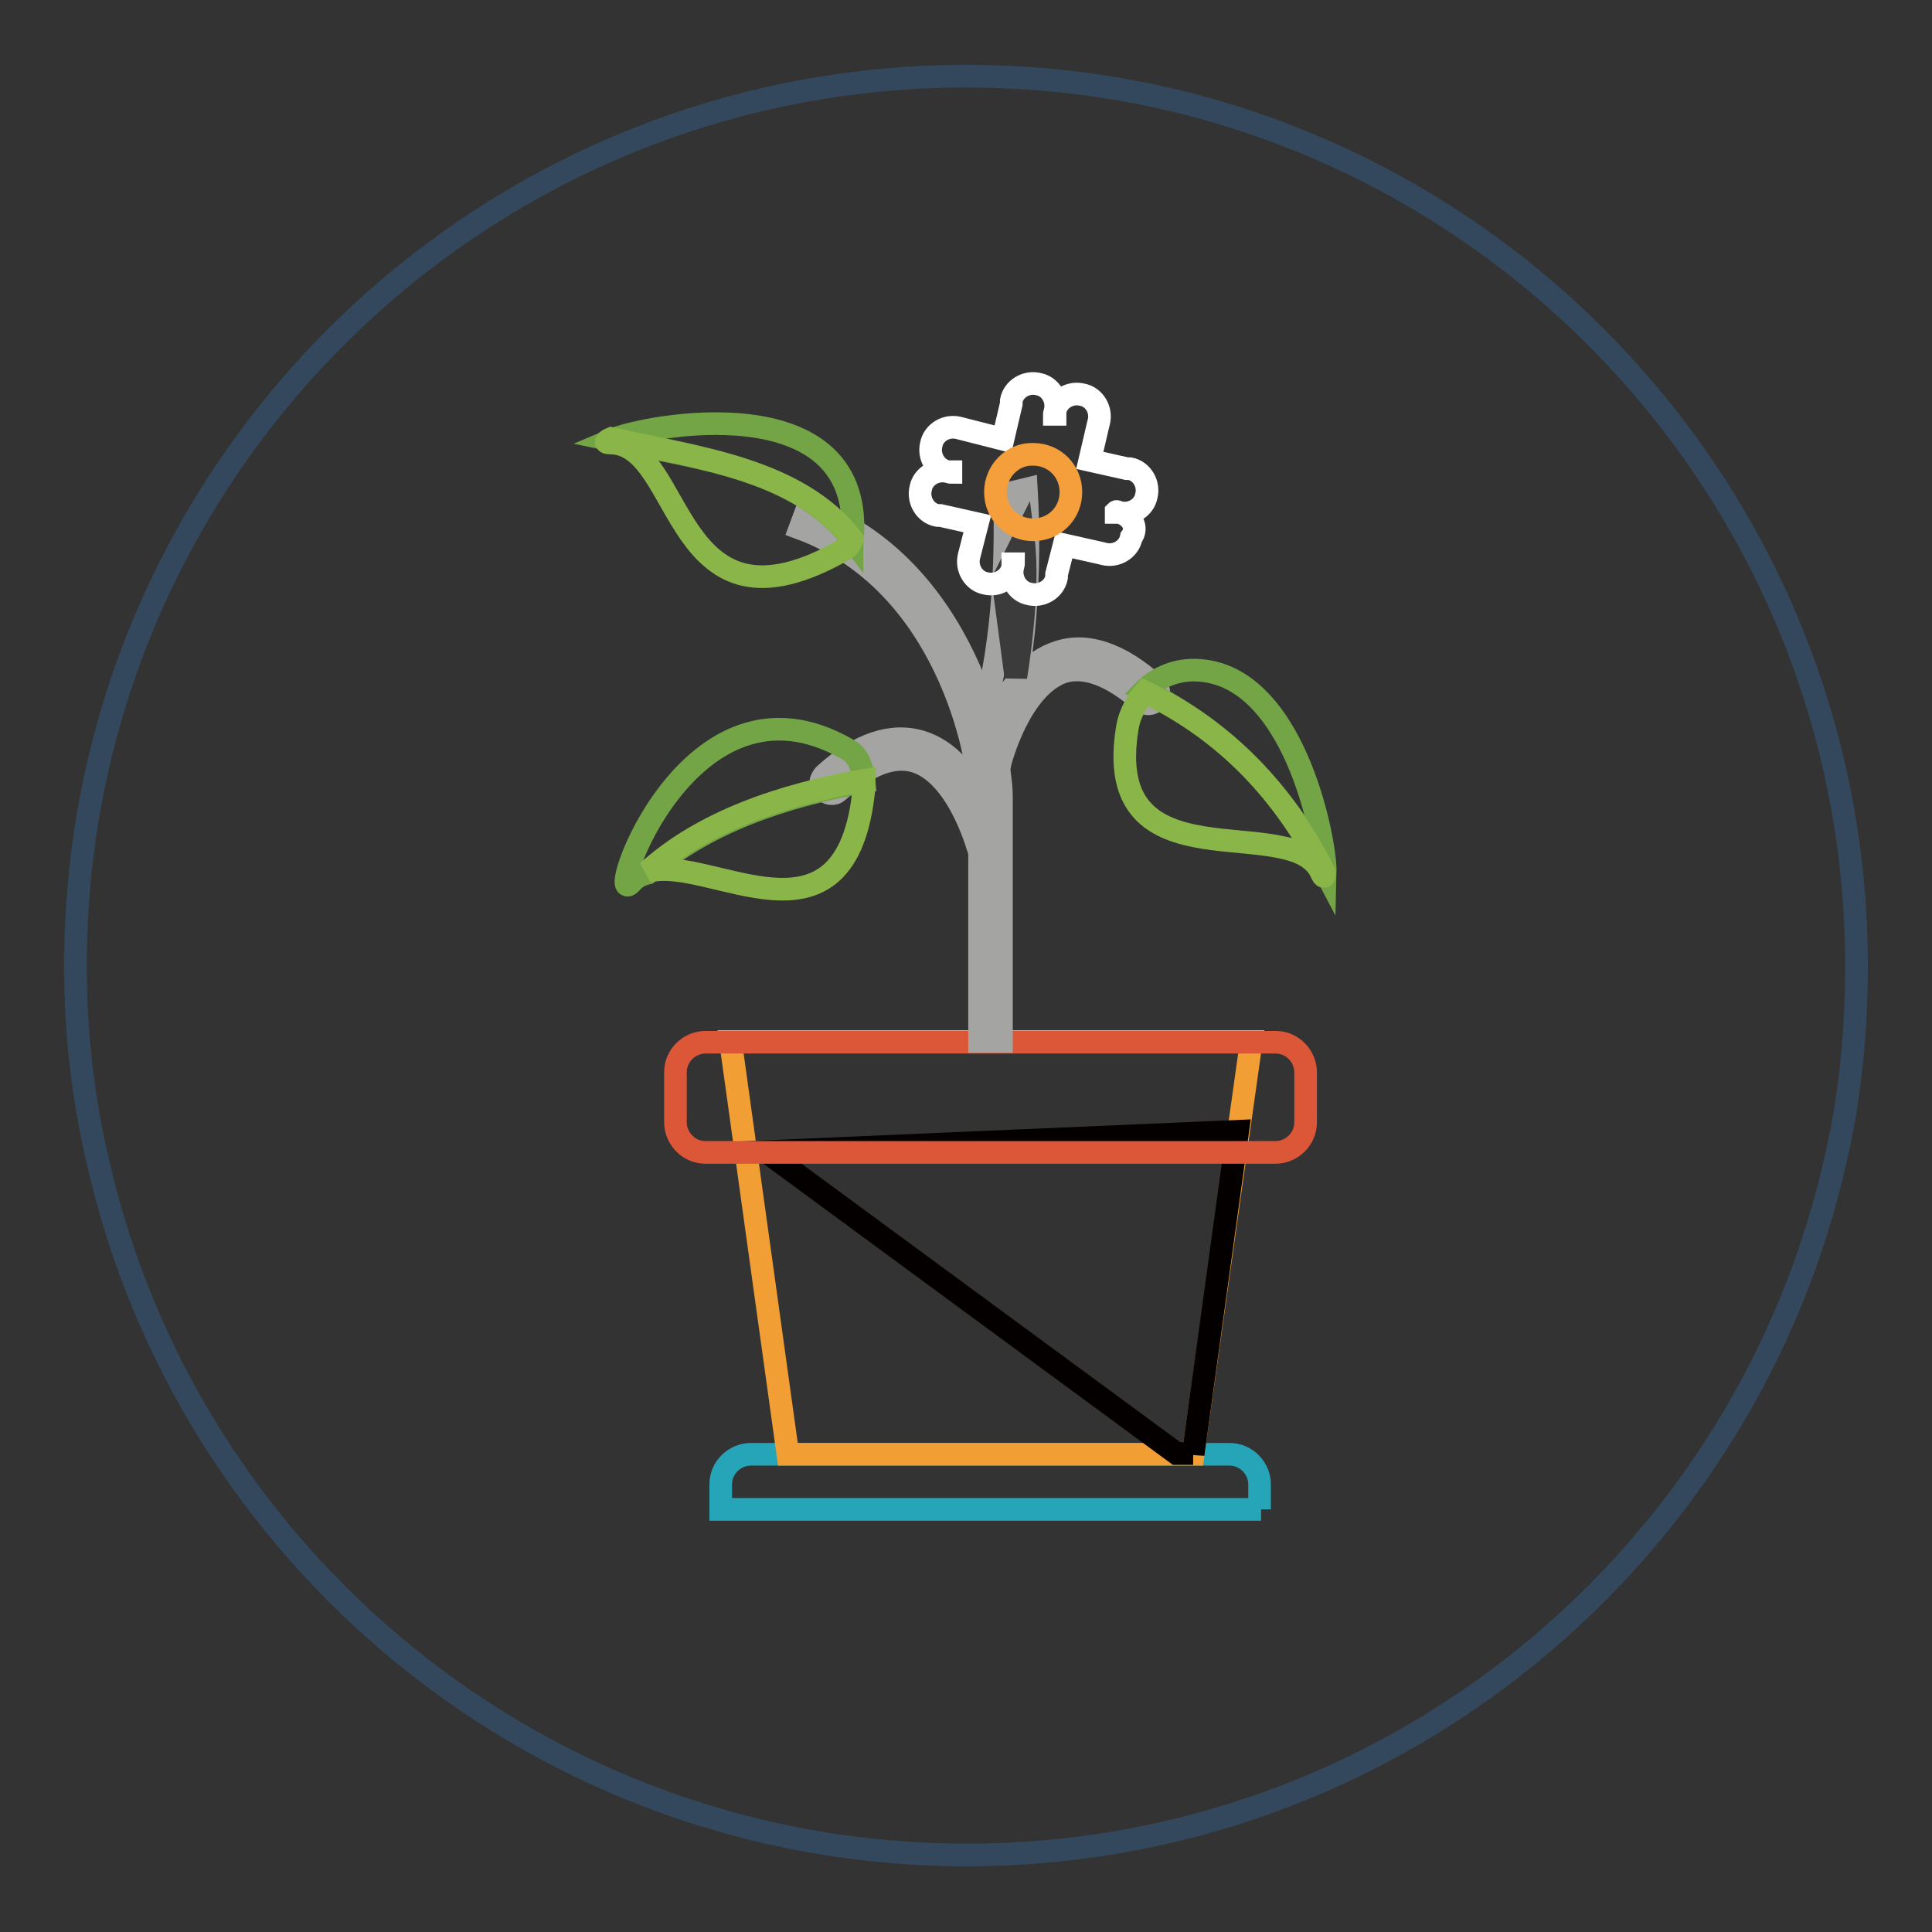 <?xml version="1.0" encoding="utf-8"?>
<!-- Svg Vector Icons : http://www.onlinewebfonts.com/icon -->
<!DOCTYPE svg PUBLIC "-//W3C//DTD SVG 1.1//EN" "http://www.w3.org/Graphics/SVG/1.1/DTD/svg11.dtd">
<svg version="1.1" xmlns="http://www.w3.org/2000/svg" xmlns:xlink="http://www.w3.org/1999/xlink" x="0px" y="0px" viewBox="0 0 256 256" enable-background="new 0 0 256 256" xml:space="preserve">
<rect x="0" y="0" width="256" height="256" fill="#333333" stroke="none"/>
<g> <path stroke-width="3" fill-opacity="0" stroke="#34485d"  d="M127.8,10.1C62.7,10.2,9.9,63,10,128.1c0,8.8,1,17.4,2.9,25.5c11.8,52.8,59,92.2,115.3,92.2 c56.4-0.1,103.4-39.7,115.1-92.5c1.9-8.2,2.7-16.8,2.7-25.5C245.9,62.7,192.9,9.9,127.8,10.1"/> <path stroke-width="3" fill-opacity="0" stroke="#26a5b8"  d="M167.1,200H95.5v-3.3c0-2.3,1.9-4,4-4h63.4c2.3,0,4,1.9,4,4v3.3H167.1z"/> <path stroke-width="3" fill-opacity="0" stroke="#f19e34"  d="M158.1,192.7h-53.7L96.8,138h69L158.1,192.7z"/> <path stroke-width="3" fill-opacity="0" stroke="#040000"  d="M158.1,192.7l5.9-42.8l-62.5,2.7l54.4,40H158.1z"/> <path stroke-width="3" fill-opacity="0" stroke="#db5737"  d="M173,148.7c0,2.3-1.9,4-4,4H93.5c-2.3,0-4-1.9-4-4v-6.6c0-2.3,1.9-4,4-4H169c2.3,0,4,1.9,4,4V148.7 L173,148.7z"/> <path stroke-width="3" fill-opacity="0" stroke="#a4a4a3"  d="M132.7,138h-2.9v-32.4c0-5.3-4.3-28.4-23.8-35.6l1-2.7c21.1,7.7,25.7,32.6,25.7,38.3V138z"/> <path stroke-width="3" fill-opacity="0" stroke="#a4a4a3"  d="M132.4,98.9h0.3c3.3-10.9,3.9-23.7,3.3-34.1l-2.9,0.7c0.3,9.8-0.3,21.2-3.3,31 C130.8,97.2,131.7,98,132.4,98.9z"/> <path stroke-width="3" fill-opacity="0" stroke="#a4a4a3"  d="M131.2,102.3h-0.3c-0.7-0.1-1.3-1-1-1.7c0.1-0.4,2.9-11.9,10.3-14.2c3.9-1.3,8.3,0.3,12.9,4.4 c0.6,0.6,0.6,1.4,0.1,2c-0.6,0.6-1.4,0.6-2,0.1c-3.9-3.4-7.3-4.7-10.2-3.9c-5.9,1.9-8.5,12.1-8.5,12.2 C132.5,101.9,131.9,102.3,131.2,102.3L131.2,102.3z M131.2,114.2c-0.7,0-1.3-0.4-1.4-1.1c0-0.1-2.6-10.3-8.5-12.2 c-2.9-0.9-6.3,0.4-10.2,3.9c-0.6,0.6-1.4,0.4-2-0.1c-0.6-0.6-0.4-1.4,0.1-2c4.6-4.2,9-5.6,12.9-4.4c7.5,2.3,10.3,13.8,10.3,14.2 c0.1,0.7-0.3,1.6-1,1.7C131.5,114.2,131.4,114.2,131.2,114.2z"/> <path stroke-width="3" fill-opacity="0" stroke="#73a546"  d="M175.6,115.5c0.1-3.9-4.2-27.1-17.8-26.7c-2.4,0.1-4.6,1.1-6.2,2.7C162.5,96.9,170.1,105,175.6,115.5z"/> <path stroke-width="3" fill-opacity="0" stroke="#8ab548"  d="M151.7,91.7c-1.1,1.3-2,2.9-2.3,4.6c-3.7,21.9,22.1,10.8,25.7,19.4c0.3,0.6,0.4,0.6,0.4-0.1 C170.1,105,162.5,96.9,151.7,91.7L151.7,91.7z"/> <path stroke-width="3" fill-opacity="0" stroke="#73a546"  d="M112.3,99.3C91.2,87.1,80,120.8,83.6,117c0.6-0.7,1.3-1.1,2.2-1.3c7.5-6.6,17.9-10.2,28.7-12.1 C114.3,101.7,113.7,100,112.3,99.3z"/> <path stroke-width="3" fill-opacity="0" stroke="#8ab548"  d="M85.8,115.5c8.2-2.4,26.5,12.2,28.7-11.2v-0.9C103.7,105.3,93.2,108.8,85.8,115.5z"/> <path stroke-width="3" fill-opacity="0" stroke="#73a546"  d="M112.9,71.5c0-0.3,0.1-0.4,0.1-0.7c1-19.8-27.3-14.5-32-12.5C92.1,60.6,105.7,62.1,112.9,71.5z"/> <path stroke-width="3" fill-opacity="0" stroke="#8ab548"  d="M81,58.1c-0.7,0.3-1,0.6-0.1,0.6c9.9,0.1,8,27.3,31,14.1c0.6-0.3,0.9-0.9,1-1.4 C105.7,62.1,92.1,60.6,81,58.1z"/> <path stroke-width="3" fill-opacity="0" stroke="#3b3b3b"  d="M132.9,76.9l1.7,12.8c0,0,1.9-11,1-18.2L132.9,76.9z"/> <path stroke-width="3" fill-opacity="0" stroke="#ffffff"  d="M148.3,67.9h-0.4v-0.1C148,67.7,148.2,67.9,148.3,67.9c1.6,0.4,3.3-0.6,3.6-2.2c0.4-1.6-0.6-3.3-2.2-3.6 h-0.4l-4.9-1.1l1.1-4.7c0-0.1,0.1-0.3,0.1-0.4c0.4-1.6-0.6-3.3-2.2-3.6c-1.6-0.4-3.3,0.6-3.6,2.2v0.4h-0.1c0-0.1,0.1-0.3,0.1-0.4 c0.4-1.6-0.6-3.3-2.2-3.6c-1.6-0.4-3.3,0.6-3.6,2.2v0.4l-1.1,4.7l-5.5-1.4c-0.1,0-0.3-0.1-0.4-0.1c-1.6-0.4-3.3,0.6-3.6,2.2 c-0.4,1.6,0.6,3.3,2.2,3.6h0.4v0.1c-0.1,0-0.3-0.1-0.4-0.1c-1.6-0.4-3.3,0.6-3.6,2.2c-0.4,1.6,0.6,3.3,2.2,3.6h0.4l4.9,1.1l-1,3.9 c0,0.1-0.1,0.3-0.1,0.4c-0.4,1.6,0.6,3.3,2.2,3.6c1.6,0.4,3.3-0.6,3.6-2.2v-0.4h0.1c0,0.1-0.1,0.3-0.1,0.4 c-0.4,1.6,0.6,3.3,2.2,3.6c1.6,0.4,3.3-0.6,3.6-2.2v-0.4l1-3.9l4.9,1.1c0.1,0,0.3,0.1,0.4,0.1c1.6,0.4,3.3-0.6,3.6-2.2 C150.9,69.9,149.9,68.3,148.3,67.9L148.3,67.9z"/> <path stroke-width="3" fill-opacity="0" stroke="#f49f3b"  d="M131.9,65.2c0,2.8,2.2,5,5,5c2.8,0,5-2.2,5-5c0,0,0,0,0,0c0-2.8-2.2-5-5-5 C134.2,60.1,131.9,62.4,131.9,65.2L131.9,65.2z"/></g>
</svg>
